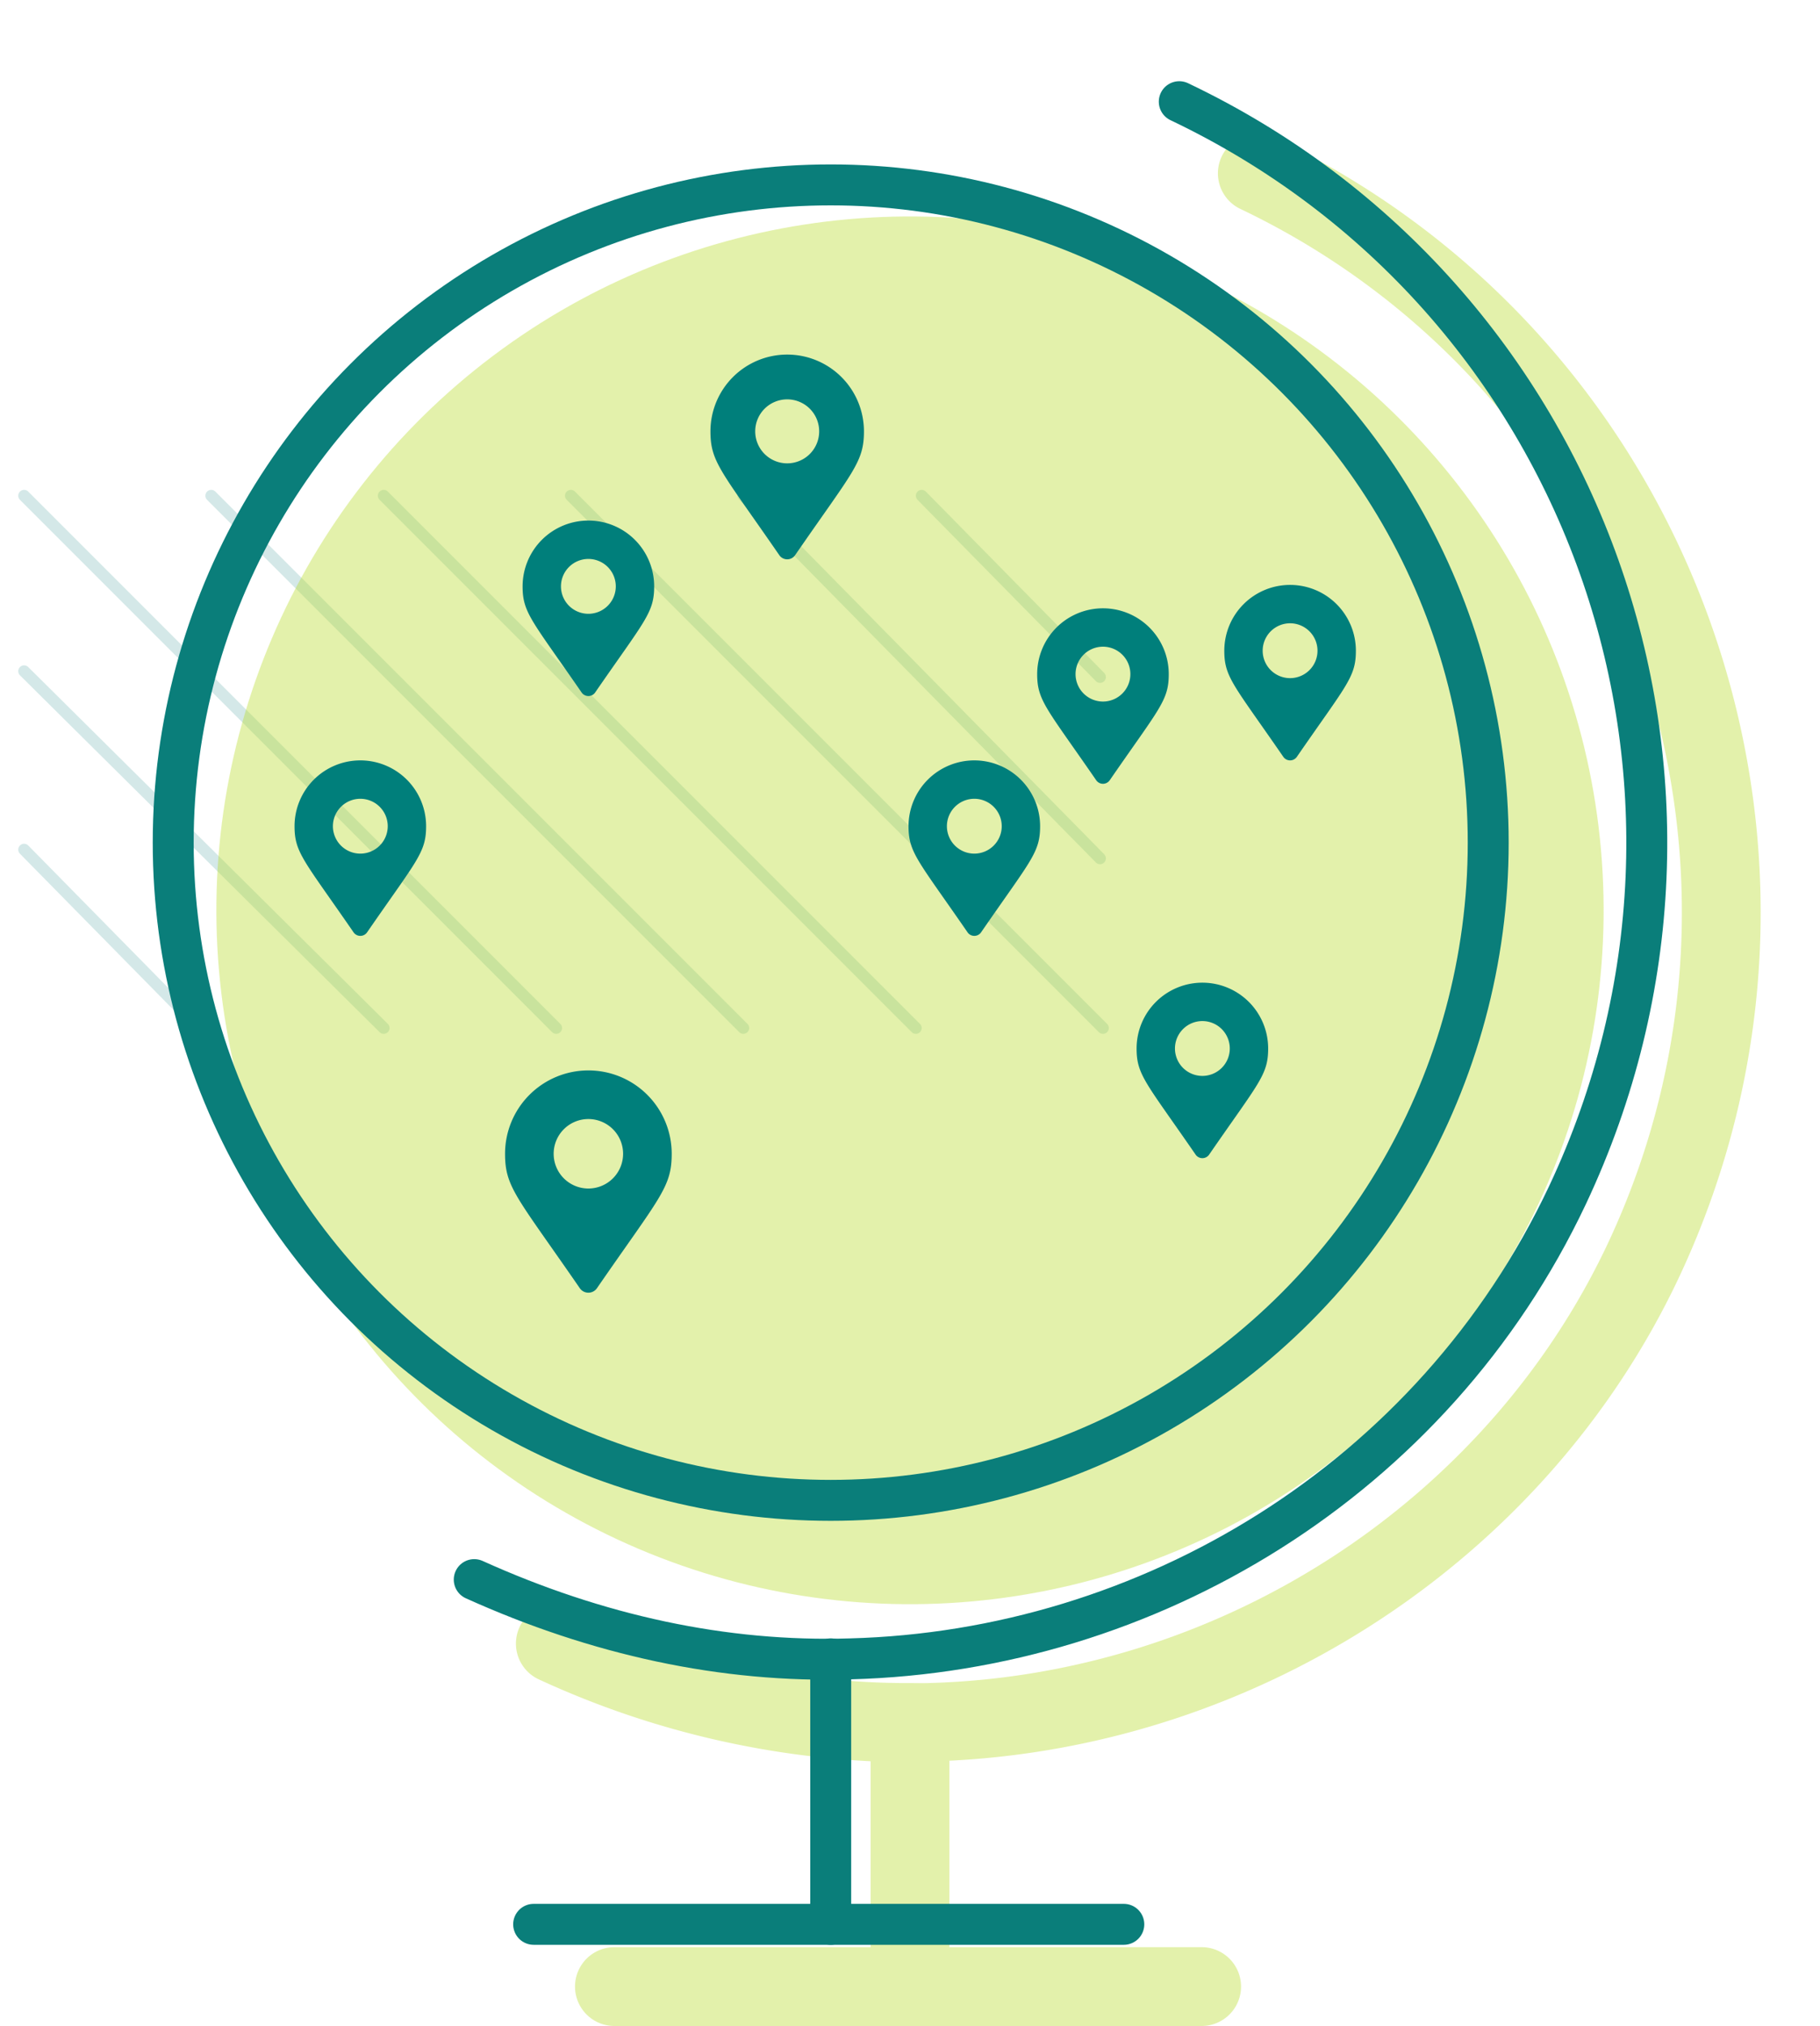 <svg xmlns="http://www.w3.org/2000/svg" width="311.241" height="346.349" viewBox="0 0 311.241 346.349">
  <g id="Group_3317" data-name="Group 3317" transform="translate(-1264.38 -2311.759)">
    <g id="Group_3298" data-name="Group 3298" transform="translate(2836.5 1557) rotate(90)" opacity="0.176">
      <line id="Line_279" data-name="Line 279" x1="91" y2="91" transform="translate(839.5 1383.5)" fill="none" stroke="#0a7e7a" stroke-linecap="round" stroke-width="2"/>
      <line id="Line_287" data-name="Line 287" x1="62" y2="61" transform="translate(839.5 1384)" fill="none" stroke="#0a7e7a" stroke-linecap="round" stroke-width="2"/>
      <line id="Line_288" data-name="Line 288" x1="31" y2="30.5" transform="translate(839.5 1384)" fill="none" stroke="#0a7e7a" stroke-linecap="round" stroke-width="2"/>
      <line id="Line_286" data-name="Line 286" x1="61" y2="61.5" transform="translate(869.5 1506.5)" fill="none" stroke="#0a7e7a" stroke-linecap="round" stroke-width="2"/>
      <line id="Line_289" data-name="Line 289" x1="30.5" y2="30" transform="translate(900 1538)" fill="none" stroke="#0a7e7a" stroke-linecap="round" stroke-width="2"/>
      <line id="Line_282" data-name="Line 282" x1="91" y2="91" transform="translate(839.5 1445)" fill="none" stroke="#0a7e7a" stroke-linecap="round" stroke-width="2"/>
      <line id="Line_280" data-name="Line 280" x1="91" y2="91" transform="translate(839.5 1415.5)" fill="none" stroke="#0a7e7a" stroke-linecap="round" stroke-width="2"/>
      <line id="Line_281" data-name="Line 281" x1="91" y2="91" transform="translate(839.5 1477)" fill="none" stroke="#0a7e7a" stroke-linecap="round" stroke-width="2"/>
    </g>
    <g id="Group_3277" data-name="Group 3277" transform="translate(1021.131 1948.424)" opacity="0.401">
      <circle id="Ellipse_15" data-name="Ellipse 15" cx="118.617" cy="118.617" r="118.617" transform="translate(243.249 581.586) rotate(-66.922)" fill="#b9dc2d"/>
      <path id="Path_660" data-name="Path 660" d="M400.12,371.053a6.74,6.74,0,0,0-5.787,12.173c65.881,31.341,94.074,110.767,62.85,177.049-20.889,44.233-66.451,73.668-116.1,74.994-1.038.032-2.083,0-3.128,0l-.032,0-.032,0c-19.129.094-38.594-4.189-57.852-12.885a6.738,6.738,0,0,0-5.545,12.283,153.65,153.65,0,0,0,56.691,13.972v31.781H287.37a6.738,6.738,0,1,0,0,13.477H387.791a6.738,6.738,0,1,0,0-13.477H344.656V648.546c53.41-2.614,102.126-34.683,124.716-82.522C503.757,493.042,472.694,405.577,400.12,371.053Z" transform="translate(60.952 15.787)" fill="#b9dc2d"/>
    </g>
    <g id="noun_Globe_110556" transform="translate(1288.6 2328.143)">
      <circle id="Ellipse_14" data-name="Ellipse 14" cx="112.441" cy="112.441" r="112.441" transform="translate(5.4 15.224)" fill="none" stroke="#0a7e7a" stroke-linecap="round" stroke-linejoin="round" stroke-miterlimit="10" stroke-width="7"/>
      <path id="Path_651" data-name="Path 651" d="M133.569,1c69.768,33.19,99.571,116.505,66.381,186.95-23.03,48.77-71.8,77.9-122.6,79.251C55.673,267.879,34,263.137,13,253.654" transform="translate(43.879)" fill="none" stroke="#0a7e7a" stroke-linecap="round" stroke-linejoin="round" stroke-miterlimit="10" stroke-width="7"/>
      <line id="Line_277" data-name="Line 277" y2="45.383" transform="translate(117.841 267.201)" fill="none" stroke="#0a7e7a" stroke-linecap="round" stroke-linejoin="round" stroke-miterlimit="10" stroke-width="7"/>
      <line id="Line_278" data-name="Line 278" x2="100.926" transform="translate(67.039 312.584)" fill="none" stroke="#0a7e7a" stroke-linecap="round" stroke-linejoin="round" stroke-miterlimit="10" stroke-width="7"/>
    </g>
    <path id="Path_811" data-name="Path 811" d="M-1.156,3.145a1.407,1.407,0,0,0,2.312,0C9.67-9.2,11.25-10.464,11.25-15A11.25,11.25,0,0,0,0-26.25,11.25,11.25,0,0,0-11.25-15C-11.25-10.464-9.67-9.2-1.156,3.145ZM0-10.312A4.688,4.688,0,0,1-4.688-15,4.688,4.688,0,0,1,0-19.687,4.688,4.688,0,0,1,4.687-15,4.688,4.688,0,0,1,0-10.312Z" transform="translate(1470 2506)" fill="#007f7b"/>
    <path id="Path_812" data-name="Path 812" d="M-1.156,3.145a1.407,1.407,0,0,0,2.312,0C9.67-9.2,11.25-10.464,11.25-15A11.25,11.25,0,0,0,0-26.25,11.25,11.25,0,0,0-11.25-15C-11.25-10.464-9.67-9.2-1.156,3.145ZM0-10.312A4.688,4.688,0,0,1-4.688-15,4.688,4.688,0,0,1,0-19.687,4.688,4.688,0,0,1,4.687-15,4.688,4.688,0,0,1,0-10.312Z" transform="translate(1365 2427)" fill="#007f7b"/>
    <path id="Path_807" data-name="Path 807" d="M-1.349,3.669a1.641,1.641,0,0,0,2.7,0C11.281-10.73,13.125-12.208,13.125-17.5A13.125,13.125,0,0,0,0-30.625,13.125,13.125,0,0,0-13.125-17.5C-13.125-12.208-11.281-10.73-1.349,3.669ZM0-12.031A5.469,5.469,0,0,1-5.469-17.5,5.469,5.469,0,0,1,0-22.969,5.469,5.469,0,0,1,5.469-17.5,5.469,5.469,0,0,1,0-12.031Z" transform="translate(1399 2403)" fill="#007f7b"/>
    <path id="Path_808" data-name="Path 808" d="M-1.156,3.145a1.407,1.407,0,0,0,2.312,0C9.67-9.2,11.25-10.464,11.25-15A11.25,11.25,0,0,0,0-26.25,11.25,11.25,0,0,0-11.25-15C-11.25-10.464-9.67-9.2-1.156,3.145ZM0-10.312A4.688,4.688,0,0,1-4.688-15,4.688,4.688,0,0,1,0-19.687,4.688,4.688,0,0,1,4.687-15,4.688,4.688,0,0,1,0-10.312Z" transform="translate(1485 2438)" fill="#007f7b"/>
    <path id="Path_810" data-name="Path 810" d="M-1.156,3.145a1.407,1.407,0,0,0,2.312,0C9.67-9.2,11.25-10.464,11.25-15A11.25,11.25,0,0,0,0-26.25,11.25,11.25,0,0,0-11.25-15C-11.25-10.464-9.67-9.2-1.156,3.145ZM0-10.312A4.688,4.688,0,0,1-4.688-15,4.688,4.688,0,0,1,0-19.687,4.688,4.688,0,0,1,4.687-15,4.688,4.688,0,0,1,0-10.312Z" transform="translate(1431 2468)" fill="#007f7b"/>
    <path id="Path_809" data-name="Path 809" d="M-1.156,3.145a1.407,1.407,0,0,0,2.312,0C9.67-9.2,11.25-10.464,11.25-15A11.25,11.25,0,0,0,0-26.25,11.25,11.25,0,0,0-11.25-15C-11.25-10.464-9.67-9.2-1.156,3.145ZM0-10.312A4.688,4.688,0,0,1-4.688-15,4.688,4.688,0,0,1,0-19.687,4.688,4.688,0,0,1,4.687-15,4.688,4.688,0,0,1,0-10.312Z" transform="translate(1453 2442)" fill="#007f7b"/>
    <path id="Path_813" data-name="Path 813" d="M-1.156,3.145a1.407,1.407,0,0,0,2.312,0C9.67-9.2,11.25-10.464,11.25-15A11.25,11.25,0,0,0,0-26.25,11.25,11.25,0,0,0-11.25-15C-11.25-10.464-9.67-9.2-1.156,3.145ZM0-10.312A4.688,4.688,0,0,1-4.688-15,4.688,4.688,0,0,1,0-19.687,4.688,4.688,0,0,1,4.687-15,4.688,4.688,0,0,1,0-10.312Z" transform="translate(1326 2468)" fill="#007f7b"/>
    <path id="Path_814" data-name="Path 814" d="M-1.465,3.983a1.782,1.782,0,0,0,2.929,0C12.248-11.65,14.25-13.254,14.25-19A14.25,14.25,0,0,0,0-33.25,14.25,14.25,0,0,0-14.25-19C-14.25-13.254-12.248-11.65-1.465,3.983ZM0-13.062A5.938,5.938,0,0,1-5.938-19,5.938,5.938,0,0,1,0-24.937,5.938,5.938,0,0,1,5.937-19,5.938,5.938,0,0,1,0-13.062Z" transform="translate(1365 2528)" fill="#007f7b"/>
  </g>
</svg>
